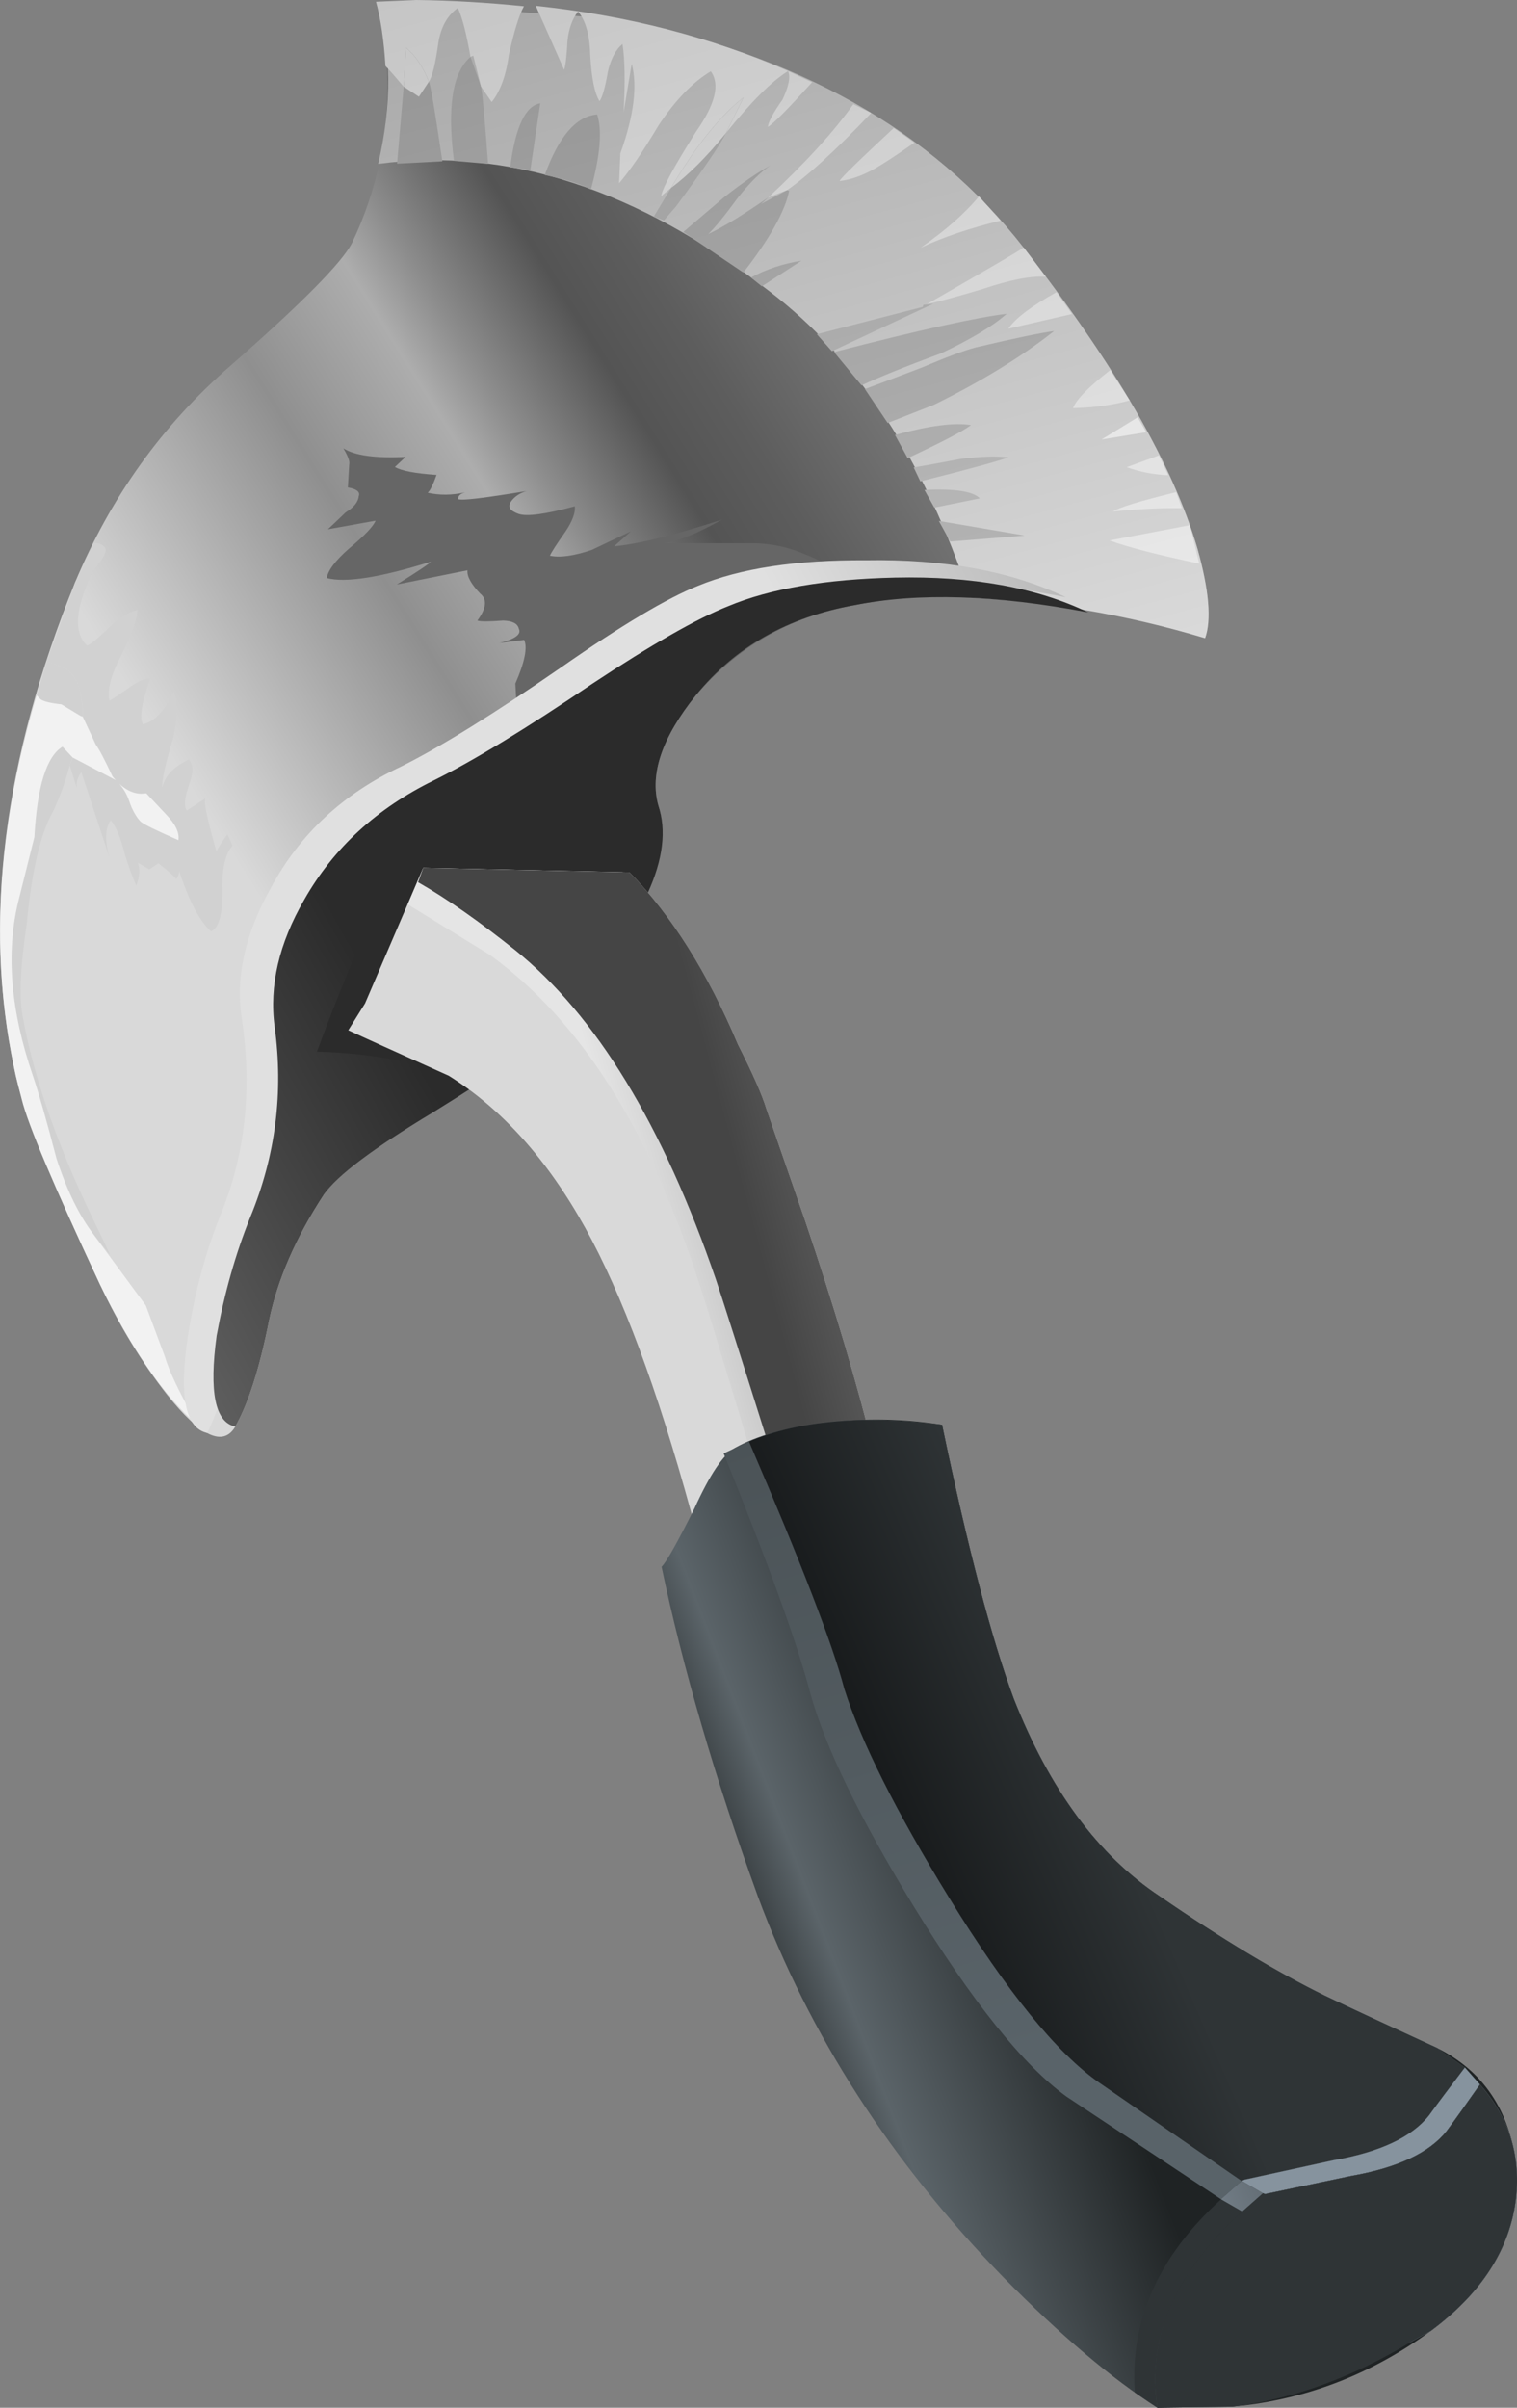<?xml version="1.0" encoding="UTF-8" standalone="no"?>
<!-- Created with Inkscape (http://www.inkscape.org/) -->
<svg xmlns:inkscape="http://www.inkscape.org/namespaces/inkscape" xmlns:rdf="http://www.w3.org/1999/02/22-rdf-syntax-ns#" xmlns="http://www.w3.org/2000/svg" xmlns:xlink="http://www.w3.org/1999/xlink" xmlns:ns1="http://sozi.baierouge.fr" xmlns:cc="http://creativecommons.org/ns#" xmlns:sodipodi="http://sodipodi.sourceforge.net/DTD/sodipodi-0.dtd" xmlns:dc="http://purl.org/dc/elements/1.1/" id="svg2" xml:space="preserve" viewBox="0 0 34.495 54.731" version="1.1" inkscape:version="0.91 r13725">
  <rect x="0" y="0" width="34.495" height="54.731" fill="#808080" stroke="none"/>
  <defs id="defs6">
    <linearGradient id="linearGradient24" y2="-9149.1" gradientUnits="userSpaceOnUse" x2="19502" gradientTransform="matrix(-.691 -.403 .424 -.679 17356 1680.4)" y1="-9149.1" x1="19475">
      <stop id="stop26" style="stop-color:#bdbdbd" offset="0"/>
      <stop id="stop28" style="stop-color:#999999" offset=".192"/>
      <stop id="stop32" style="stop-color:#747474" offset=".333"/>
      <stop id="stop34" style="stop-color:#5d5d5d" offset=".443"/>
      <stop id="stop36" style="stop-color:#545454" offset=".514"/>
      <stop id="stop38" style="stop-color:#8d8d8d" offset=".608"/>
      <stop id="stop40" style="stop-color:#adadad" offset=".655"/>
      <stop id="stop42" style="stop-color:#8f8f8f" offset=".769"/>
      <stop id="stop44" style="stop-color:#d9d9d9" offset="1"/>
    </linearGradient>
    <linearGradient id="linearGradient70" y2="3015.2" gradientUnits="userSpaceOnUse" x2="6157.5" gradientTransform="matrix(-.186 .778 -.772 -.21 3482.2 -4103.7)" y1="3015.2" x1="6123">
      <stop id="stop72" style="stop-color:#e5e5e5" offset="0"/>
      <stop id="stop74" style="stop-color:#adadad" offset=".612"/>
      <stop id="stop76" style="stop-color:#878787" offset="1"/>
    </linearGradient>
    <linearGradient id="linearGradient90" y2="3013.8" gradientUnits="userSpaceOnUse" x2="6151.5" gradientTransform="matrix(-.186 .778 -.772 -.21 3485.9 -4102.4)" y1="3013.8" x1="6126.7">
      <stop id="stop92" style="stop-color:#bababa" offset="0"/>
      <stop id="stop94" style="stop-color:#878787" offset="1"/>
    </linearGradient>
    <linearGradient id="linearGradient108" y2="3021.7" gradientUnits="userSpaceOnUse" x2="6155.4" gradientTransform="matrix(-.186 0.778 -.772 -.21 3484.3 -4104.8)" y1="3021.7" x1="6130.7">
      <stop id="stop110" style="stop-color:#bababa" offset="0"/>
      <stop id="stop112" style="stop-color:#878787" offset="1"/>
    </linearGradient>
    <linearGradient id="linearGradient126" y2="3018" gradientUnits="userSpaceOnUse" x2="6146" gradientTransform="matrix(-.186 .778 -.772 -.209 3485.7 -4099.6)" y1="3018" x1="6123.1">
      <stop id="stop128" style="stop-color:#bababa" offset="0"/>
      <stop id="stop130" style="stop-color:#878787" offset="1"/>
    </linearGradient>
    <linearGradient id="linearGradient144" y2="3012.8" gradientUnits="userSpaceOnUse" x2="6149.5" gradientTransform="matrix(-.186 .778 -.772 -.209 3483 -4100.5)" y1="3012.8" x1="6122">
      <stop id="stop146" style="stop-color:#bababa" offset="0"/>
      <stop id="stop148" style="stop-color:#878787" offset="1"/>
    </linearGradient>
    <linearGradient id="linearGradient162" y2="3012.2" gradientUnits="userSpaceOnUse" x2="6154.1" gradientTransform="matrix(-.186 .778 -.772 -.21 3483 -4102.3)" y1="3012.2" x1="6124.7">
      <stop id="stop164" style="stop-color:#bababa" offset="0"/>
      <stop id="stop166" style="stop-color:#878787" offset="1"/>
    </linearGradient>
    <linearGradient id="linearGradient180" y2="3012.7" gradientUnits="userSpaceOnUse" x2="6149.6" gradientTransform="matrix(-.186 .778 -.772 -.21 3483.6 -4102.8)" y1="3012.7" x1="6127.1">
      <stop id="stop182" style="stop-color:#bababa" offset="0"/>
      <stop id="stop184" style="stop-color:#878787" offset="1"/>
    </linearGradient>
    <linearGradient id="linearGradient198" y2="3024.6" gradientUnits="userSpaceOnUse" x2="6151.4" gradientTransform="matrix(-.186 .778 -.772 -.21 3488.5 -4101.2)" y1="3024.6" x1="6126.2">
      <stop id="stop200" style="stop-color:#bababa" offset="0"/>
      <stop id="stop202" style="stop-color:#878787" offset="1"/>
    </linearGradient>
    <linearGradient id="linearGradient216" y2="3015" gradientUnits="userSpaceOnUse" x2="6149.2" gradientTransform="matrix(-.186 .778 -.772 -.21 3481.9 -4103)" y1="3015" x1="6127.5">
      <stop id="stop218" style="stop-color:#bababa" offset="0"/>
      <stop id="stop220" style="stop-color:#878787" offset="1"/>
    </linearGradient>
    <linearGradient id="linearGradient234" y2="3014" gradientUnits="userSpaceOnUse" x2="6148.5" gradientTransform="matrix(-.186 .778 -.772 -.21 3489.1 -4101.6)" y1="3014" x1="6127.5">
      <stop id="stop236" style="stop-color:#bababa" offset="0"/>
      <stop id="stop238" style="stop-color:#878787" offset="1"/>
    </linearGradient>
    <linearGradient id="linearGradient252" y2="3014.5" gradientUnits="userSpaceOnUse" x2="6142.8" gradientTransform="matrix(-.186 .778 -.772 -.209 3485.4 -4099.5)" y1="3014.5" x1="6123.3">
      <stop id="stop254" style="stop-color:#bababa" offset="0"/>
      <stop id="stop256" style="stop-color:#878787" offset="1"/>
    </linearGradient>
    <linearGradient id="linearGradient270" y2="3019.5" gradientUnits="userSpaceOnUse" x2="6151.3" gradientTransform="matrix(-.186 .778 -.772 -.21 3481.1 -4103.3)" y1="3019.5" x1="6127.1">
      <stop id="stop272" style="stop-color:#bababa" offset="0"/>
      <stop id="stop274" style="stop-color:#878787" offset="1"/>
    </linearGradient>
    <linearGradient id="linearGradient288" y2="3020.7" gradientUnits="userSpaceOnUse" x2="6149.2" gradientTransform="matrix(-.186 .778 -.772 -.21 3486.8 -4100.7)" y1="3020.7" x1="6124.8">
      <stop id="stop290" style="stop-color:#bababa" offset="0"/>
      <stop id="stop292" style="stop-color:#878787" offset="1"/>
    </linearGradient>
    <linearGradient id="linearGradient306" y2="3016.4" gradientUnits="userSpaceOnUse" x2="6149.5" gradientTransform="matrix(-.186 .778 -.772 -.21 3484.2 -4101.8)" y1="3016.4" x1="6125.6">
      <stop id="stop308" style="stop-color:#bababa" offset="0"/>
      <stop id="stop310" style="stop-color:#878787" offset="1"/>
    </linearGradient>
    <linearGradient id="linearGradient324" y2="3013.6" gradientUnits="userSpaceOnUse" x2="6151.7" gradientTransform="matrix(-.186 .778 -.772 -.209 3486.1 -4100.1)" y1="3013.6" x1="6122.1">
      <stop id="stop326" style="stop-color:#bababa" offset="0"/>
      <stop id="stop328" style="stop-color:#878787" offset="1"/>
    </linearGradient>
    <linearGradient id="linearGradient342" y2="3009.1" gradientUnits="userSpaceOnUse" x2="6171.4" gradientTransform="matrix(-.186 .778 -.772 -.21 3483.5 -4101.6)" y1="3009.1" x1="6115">
      <stop id="stop344" style="stop-color:#ffffff" offset="0"/>
      <stop id="stop346" style="stop-color:#c6c6c6" offset=".49"/>
      <stop id="stop348" style="stop-color:#878787" offset="1"/>
    </linearGradient>
    <linearGradient id="linearGradient362" y2="3008.8" gradientUnits="userSpaceOnUse" x2="6177.2" gradientTransform="matrix(-.186 0.778 -.772 -.21 3483.8 -4102.1)" y1="3008.8" x1="6115.3">
      <stop id="stop364" style="stop-color:#ffffff" offset="0"/>
      <stop id="stop366" style="stop-color:#c6c6c6" offset=".49"/>
      <stop id="stop368" style="stop-color:#878787" offset="1"/>
    </linearGradient>
    <linearGradient id="linearGradient382" y2="3021.7" gradientUnits="userSpaceOnUse" x2="6173.7" gradientTransform="matrix(-.186 .778 -.772 -.21 3484.1 -4101.7)" y1="3021.7" x1="6115.5">
      <stop id="stop384" style="stop-color:#ffffff" offset="0"/>
      <stop id="stop386" style="stop-color:#c6c6c6" offset=".49"/>
      <stop id="stop388" style="stop-color:#878787" offset="1"/>
    </linearGradient>
    <linearGradient id="linearGradient402" y2="3013.7" gradientUnits="userSpaceOnUse" x2="6169.5" gradientTransform="matrix(-.186 .778 -.772 -.21 3486.1 -4102.1)" y1="3013.7" x1="6119.6">
      <stop id="stop404" style="stop-color:#ffffff" offset="0"/>
      <stop id="stop406" style="stop-color:#c6c6c6" offset=".49"/>
      <stop id="stop408" style="stop-color:#878787" offset="1"/>
    </linearGradient>
    <linearGradient id="linearGradient422" y2="3008.7" gradientUnits="userSpaceOnUse" x2="6174" gradientTransform="matrix(-.186 .778 -.772 -.21 3484.5 -4102.9)" y1="3008.7" x1="6117.7">
      <stop id="stop424" style="stop-color:#ffffff" offset="0"/>
      <stop id="stop426" style="stop-color:#c6c6c6" offset=".49"/>
      <stop id="stop428" style="stop-color:#878787" offset="1"/>
    </linearGradient>
    <linearGradient id="linearGradient442" y2="3008.8" gradientUnits="userSpaceOnUse" x2="6181.1" gradientTransform="matrix(-.186 0.778 -.772 -.21 3484.2 -4103)" y1="3008.8" x1="6116">
      <stop id="stop444" style="stop-color:#ffffff" offset="0"/>
      <stop id="stop446" style="stop-color:#c6c6c6" offset=".49"/>
      <stop id="stop448" style="stop-color:#878787" offset="1"/>
    </linearGradient>
    <linearGradient id="linearGradient462" y2="3009.1" gradientUnits="userSpaceOnUse" x2="6170.9" gradientTransform="matrix(-.186 .778 -.772 -.209 3484.3 -4100.9)" y1="3009.1" x1="6114.4">
      <stop id="stop464" style="stop-color:#ffffff" offset="0"/>
      <stop id="stop466" style="stop-color:#c6c6c6" offset=".49"/>
      <stop id="stop468" style="stop-color:#878787" offset="1"/>
    </linearGradient>
    <linearGradient id="linearGradient482" y2="3014.9" gradientUnits="userSpaceOnUse" x2="6172" gradientTransform="matrix(-.186 .778 -.772 -.21 3485 -4102.7)" y1="3014.9" x1="6119.3">
      <stop id="stop484" style="stop-color:#ffffff" offset="0"/>
      <stop id="stop486" style="stop-color:#c6c6c6" offset=".49"/>
      <stop id="stop488" style="stop-color:#878787" offset="1"/>
    </linearGradient>
    <linearGradient id="linearGradient502" y2="3010.7" gradientUnits="userSpaceOnUse" x2="6170" gradientTransform="matrix(-.186 .778 -.772 -.21 3485.4 -4101.9)" y1="3010.7" x1="6117.7">
      <stop id="stop504" style="stop-color:#ffffff" offset="0"/>
      <stop id="stop506" style="stop-color:#c6c6c6" offset=".49"/>
      <stop id="stop508" style="stop-color:#878787" offset="1"/>
    </linearGradient>
    <linearGradient id="linearGradient522" y2="3017.6" gradientUnits="userSpaceOnUse" x2="6174.4" gradientTransform="matrix(-.186 .778 -.772 -.21 3485.7 -4102.4)" y1="3017.6" x1="6117.7">
      <stop id="stop524" style="stop-color:#ffffff" offset="0"/>
      <stop id="stop526" style="stop-color:#c6c6c6" offset=".49"/>
      <stop id="stop528" style="stop-color:#878787" offset="1"/>
    </linearGradient>
    <linearGradient id="linearGradient542" y2="3014.9" gradientUnits="userSpaceOnUse" x2="6168.9" gradientTransform="matrix(-.186 .778 -.772 -.21 3486 -4101.7)" y1="3014.9" x1="6119.1">
      <stop id="stop544" style="stop-color:#ffffff" offset="0"/>
      <stop id="stop546" style="stop-color:#c6c6c6" offset=".49"/>
      <stop id="stop548" style="stop-color:#878787" offset="1"/>
    </linearGradient>
    <linearGradient id="linearGradient562" y2="3011.2" gradientUnits="userSpaceOnUse" x2="6166.3" gradientTransform="matrix(-.186 0.778 -.772 -.21 3483.8 -4101.6)" y1="3011.2" x1="6117.8">
      <stop id="stop564" style="stop-color:#ffffff" offset="0"/>
      <stop id="stop566" style="stop-color:#c6c6c6" offset=".49"/>
      <stop id="stop568" style="stop-color:#878787" offset="1"/>
    </linearGradient>
    <linearGradient id="linearGradient582" y2="3012" gradientUnits="userSpaceOnUse" x2="6168.4" gradientTransform="matrix(-.186 .778 -.772 -.21 3485.5 -4102.5)" y1="3012" x1="6120.3">
      <stop id="stop584" style="stop-color:#ffffff" offset="0"/>
      <stop id="stop586" style="stop-color:#c6c6c6" offset=".49"/>
      <stop id="stop588" style="stop-color:#878787" offset="1"/>
    </linearGradient>
    <linearGradient id="linearGradient602" y2="3016.6" gradientUnits="userSpaceOnUse" x2="6146" gradientTransform="matrix(-.186 0.778 -.772 -.209 3483.4 -4100.2)" y1="3016.6" x1="6123.3">
      <stop id="stop604" style="stop-color:#bababa" offset="0"/>
      <stop id="stop606" style="stop-color:#878787" offset="1"/>
    </linearGradient>
    <linearGradient id="linearGradient620" y2="3017.2" gradientUnits="userSpaceOnUse" x2="6168" gradientTransform="matrix(-.186 .778 -.772 -.21 3485.4 -4101)" y1="3017.2" x1="6117.6">
      <stop id="stop622" style="stop-color:#ffffff" offset="0"/>
      <stop id="stop624" style="stop-color:#c6c6c6" offset=".49"/>
      <stop id="stop626" style="stop-color:#878787" offset="1"/>
    </linearGradient>
    <linearGradient id="linearGradient640" y2="3017.8" gradientUnits="userSpaceOnUse" x2="6151.8" gradientTransform="matrix(-.186 .778 -.772 -.21 3482.9 -4103.3)" y1="3017.8" x1="6127.7">
      <stop id="stop642" style="stop-color:#bababa" offset="0"/>
      <stop id="stop644" style="stop-color:#878787" offset="1"/>
    </linearGradient>
    <linearGradient id="linearGradient658" y2="3017.9" gradientUnits="userSpaceOnUse" x2="6171.8" gradientTransform="matrix(-.186 .778 -.772 -.21 3483.2 -4102.5)" y1="3017.9" x1="6118">
      <stop id="stop660" style="stop-color:#ffffff" offset="0"/>
      <stop id="stop662" style="stop-color:#c6c6c6" offset=".49"/>
      <stop id="stop664" style="stop-color:#878787" offset="1"/>
    </linearGradient>
    <linearGradient id="linearGradient678" y2="3024" gradientUnits="userSpaceOnUse" x2="6149.5" gradientTransform="matrix(-.186 .778 -.772 -.21 3487.4 -4100.4)" y1="3024" x1="6124.6">
      <stop id="stop680" style="stop-color:#bababa" offset="0"/>
      <stop id="stop682" style="stop-color:#878787" offset="1"/>
    </linearGradient>
    <linearGradient id="linearGradient696" y2="3022.3" gradientUnits="userSpaceOnUse" x2="6172.7" gradientTransform="matrix(-.186 .778 -.772 -.21 3482.8 -4102.4)" y1="3022.3" x1="6117.4">
      <stop id="stop698" style="stop-color:#ffffff" offset="0"/>
      <stop id="stop700" style="stop-color:#c6c6c6" offset=".49"/>
      <stop id="stop702" style="stop-color:#878787" offset="1"/>
    </linearGradient>
    <linearGradient id="linearGradient716" y2="-9161.4" gradientUnits="userSpaceOnUse" x2="19541" gradientTransform="matrix(-.69 -.404 .39 -.699 17069 1525.8)" y1="-9161.4" x1="19530">
      <stop id="stop718" style="stop-color:#999999" offset="0"/>
      <stop id="stop720" style="stop-color:#d1d1d1" offset="0.8"/>
      <stop id="stop722" style="stop-color:#e0e0e0" offset="1"/>
    </linearGradient>
    <linearGradient id="linearGradient736" y2="-9151.3" gradientUnits="userSpaceOnUse" x2="19537" gradientTransform="matrix(-.691 -.404 .392 -.697 17089 1531.4)" y1="-9151.3" x1="19526">
      <stop id="stop738" style="stop-color:#2b2b2b" offset="0"/>
      <stop id="stop740" style="stop-color:#636363" offset=".792"/>
      <stop id="stop742" style="stop-color:#737373" offset="1"/>
    </linearGradient>
    <linearGradient id="linearGradient756" y2="-8741.9" gradientUnits="userSpaceOnUse" x2="19551" gradientTransform="matrix(-.705 -.379 .379 -.705 17095 1267.3)" y1="-8741.9" x1="19547">
      <stop id="stop758" style="stop-color:#2b2b2b" offset="0"/>
      <stop id="stop760" style="stop-color:#383838" offset="1"/>
    </linearGradient>
    <linearGradient id="linearGradient774" y2="-9020" gradientUnits="userSpaceOnUse" x2="19533" gradientTransform="matrix(-.695 -.396 .396 -.695 17160 1491.6)" y1="-9020" x1="19528">
      <stop id="stop776" style="stop-color:#454545" offset="0"/>
      <stop id="stop778" style="stop-color:#7e7e7e" offset=".404"/>
      <stop id="stop780" style="stop-color:#d9d9d9" offset="1"/>
    </linearGradient>
    <linearGradient id="linearGradient794" y2="-10199" gradientUnits="userSpaceOnUse" x2="-3104.7" gradientTransform="matrix(.772 .208 -.208 .772 290.99 8544.9)" y1="-10199" x1="-3110.8">
      <stop id="stop796" style="stop-color:#e5e5e5" offset="0"/>
      <stop id="stop798" style="stop-color:#adadad" offset=".612"/>
      <stop id="stop800" style="stop-color:#878787" offset="1"/>
    </linearGradient>
    <linearGradient id="linearGradient814" y2="-10222" gradientUnits="userSpaceOnUse" x2="-3100.6" gradientTransform="matrix(.773 .207 -.207 .773 300.15 8560.7)" y1="-10222" x1="-3106.1">
      <stop id="stop816" style="stop-color:#454545" offset="0"/>
      <stop id="stop818" style="stop-color:#7d7d7d" offset=".859"/>
      <stop id="stop820" style="stop-color:#878787" offset="1"/>
    </linearGradient>
    <linearGradient id="linearGradient834" y2="-9056.9" gradientUnits="userSpaceOnUse" x2="-3258.2" gradientTransform="matrix(.747 .286 -.286 .747 -137.26 7706.7)" y1="-9056.9" x1="-3265">
      <stop id="stop836" style="stop-color:#2f3436" offset="0"/>
      <stop id="stop838" style="stop-color:#5b6469" offset=".247"/>
      <stop id="stop840" style="stop-color:#1f2324" offset="1"/>
    </linearGradient>
    <linearGradient id="linearGradient854" y2="-19444" gradientUnits="userSpaceOnUse" x2="9948.5" gradientTransform="matrix(.225 -.768 .768 .225 12704 12019)" y1="-19444" x1="9926.5">
      <stop id="stop856" style="stop-color:#454c4f" offset="0"/>
      <stop id="stop858" style="stop-color:#596369" offset="1"/>
    </linearGradient>
    <linearGradient id="linearGradient872" y2="-19441" gradientUnits="userSpaceOnUse" x2="9946.4" gradientTransform="matrix(.225 -.768 .768 .225 12703 12020)" y1="-19441" x1="9924.3">
      <stop id="stop874" style="stop-color:#454c4f" offset="0"/>
      <stop id="stop876" style="stop-color:#596369" offset="1"/>
    </linearGradient>
    <linearGradient id="linearGradient890" y2="-7753.9" gradientUnits="userSpaceOnUse" x2="19557" gradientTransform="matrix(-.734 -.318 .318 -.734 16838 533.27)" y1="-7753.9" x1="19551">
      <stop id="stop892" style="stop-color:#2f3436" offset="0"/>
      <stop id="stop894" style="stop-color:#111314" offset="1"/>
    </linearGradient>
    <linearGradient id="linearGradient908" y2="-7721.9" gradientUnits="userSpaceOnUse" x2="19556" gradientTransform="matrix(-.735 -.317 .317 -.735 16832 518.01)" y1="-7721.9" x1="19551">
      <stop id="stop910" style="stop-color:#2f3436" offset="0"/>
      <stop id="stop912" style="stop-color:#86939e" offset="1"/>
    </linearGradient>
    <linearGradient id="linearGradient926" y2="-19441" gradientUnits="userSpaceOnUse" x2="9944" gradientTransform="matrix(.225 -.767 .767 .225 12701 12021)" y1="-19441" x1="9922.9">
      <stop id="stop928" style="stop-color:#454c4f" offset="0"/>
      <stop id="stop930" style="stop-color:#596369" offset="1"/>
    </linearGradient>
    <linearGradient id="linearGradient944" y2="-7748.5" gradientUnits="userSpaceOnUse" x2="19558" gradientTransform="matrix(-0.734 -.318 .318 -0.734 16840 536.61)" y1="-7748.5" x1="19551">
      <stop id="stop946" style="stop-color:#2f3436" offset="0"/>
      <stop id="stop948" style="stop-color:#86939e" offset="1"/>
    </linearGradient>
    <linearGradient id="linearGradient962" y2="-19438" gradientUnits="userSpaceOnUse" x2="9944.5" gradientTransform="matrix(.225 -.767 .767 .225 12702 12020)" y1="-19438" x1="9910.5">
      <stop id="stop964" style="stop-color:#454c4f" offset="0"/>
      <stop id="stop966" style="stop-color:#596369" offset="1"/>
    </linearGradient>
    <linearGradient id="linearGradient980" y2="-7758.8" gradientUnits="userSpaceOnUse" x2="19555" gradientTransform="matrix(-.734 -.319 .319 -.734 16843 544.43)" y1="-7758.8" x1="19551">
      <stop id="stop982" style="stop-color:#2f3436" offset="0"/>
      <stop id="stop984" style="stop-color:#111314" offset="1"/>
    </linearGradient>
    <linearGradient id="linearGradient998" y2="-7738.4" gradientUnits="userSpaceOnUse" x2="19556" gradientTransform="matrix(-.734 -.317 .317 -.734 16837 529.02)" y1="-7738.4" x1="19552">
      <stop id="stop1000" style="stop-color:#2f3436" offset="0"/>
      <stop id="stop1002" style="stop-color:#86939e" offset="1"/>
    </linearGradient>
    <linearGradient id="linearGradient1016" y2="-7738.1" gradientUnits="userSpaceOnUse" x2="19557" gradientTransform="matrix(-.734 -.318 .318 -.734 16837 530.64)" y1="-7738.1" x1="19552">
      <stop id="stop1018" style="stop-color:#2f3436" offset="0"/>
      <stop id="stop1020" style="stop-color:#86939e" offset="1"/>
    </linearGradient>
    <linearGradient id="linearGradient1034" y2="-19439" gradientUnits="userSpaceOnUse" x2="9948.9" gradientTransform="matrix(.225 -.768 .768 .225 12704 12019)" y1="-19439" x1="9930.3">
      <stop id="stop1036" style="stop-color:#454c4f" offset="0"/>
      <stop id="stop1038" style="stop-color:#596369" offset="1"/>
    </linearGradient>
    <linearGradient id="linearGradient1052" y2="-7763" gradientUnits="userSpaceOnUse" x2="19557" gradientTransform="matrix(-.733 -.319 .319 -.733 16845 549.24)" y1="-7763" x1="19553">
      <stop id="stop1054" style="stop-color:#2f3436" offset="0"/>
      <stop id="stop1056" style="stop-color:#86939e" offset="1"/>
    </linearGradient>
    <linearGradient id="linearGradient1070" y2="-19437" gradientUnits="userSpaceOnUse" x2="9945.4" gradientTransform="matrix(.225 -.768 .768 .225 12703 12020)" y1="-19437" x1="9924.8">
      <stop id="stop1072" style="stop-color:#454c4f" offset="0"/>
      <stop id="stop1074" style="stop-color:#596369" offset="1"/>
    </linearGradient>
    <linearGradient id="linearGradient1088" y2="-7733.5" gradientUnits="userSpaceOnUse" x2="19554" gradientTransform="matrix(-.734 -.317 .317 -.734 16835 527.07)" y1="-7733.5" x1="19550">
      <stop id="stop1090" style="stop-color:#2f3436" offset="0"/>
      <stop id="stop1092" style="stop-color:#111314" offset="1"/>
    </linearGradient>
    <linearGradient id="linearGradient1106" y2="-7734" gradientUnits="userSpaceOnUse" x2="19556" gradientTransform="matrix(-.734 -.317 .317 -.734 16835 527.45)" y1="-7734" x1="19551">
      <stop id="stop1108" style="stop-color:#2f3436" offset="0"/>
      <stop id="stop1110" style="stop-color:#86939e" offset="1"/>
    </linearGradient>
    <linearGradient id="linearGradient1124" y2="-8935.5" gradientUnits="userSpaceOnUse" x2="19536" gradientTransform="matrix(-.697 -.393 .393 -.697 17146 1445.8)" y1="-8935.5" x1="19530">
      <stop id="stop1126" style="stop-color:#2f3436" offset="0"/>
      <stop id="stop1128" style="stop-color:#4a5257" offset="1"/>
    </linearGradient>
  </defs>
  <g id="g10" transform="matrix(1.25 0 0 -1.25 0 54.731)">
    <g id="g12">
      <g id="g14">
        <g id="g16">
          <g id="g22">
            <path id="path46" style="fill-rule:evenodd;fill:url(#linearGradient24)" d="m6.402 39.363c0.461 0.965 0.676 1.992 0.645 3.082-0.012 0.515-0.082 0.949-0.207 1.308l4.394-0.312c3.258-0.641 5.719-2.023 7.387-4.16 1.668-2.133 2.723-3.961 3.164-5.481 0.211-0.754 0.254-1.297 0.137-1.621-2.477 0.754-4.602 0.953-6.375 0.602-1.211-0.215-2.172-0.758-2.887-1.637-0.617-0.769-0.844-1.437-0.683-2.008 0.132-0.414 0.058-0.855-0.223-1.32-0.02-0.051-0.262-0.375-0.734-0.969-0.711-0.566-1.34-1.16-1.879-1.789-0.188-0.215-0.75-0.707-1.68-1.476-0.801-0.645-1.324-1.153-1.566-1.516-0.512-0.781-0.84-1.539-0.997-2.277-0.171-0.875-0.378-1.524-0.617-1.946-0.219-0.375-0.633-0.183-1.238 0.575-0.465 0.593-0.875 1.265-1.227 2.015-0.914 1.945-1.433 3.254-1.558 3.922-0.567 2.672-0.199 5.617 1.105 8.832 0.645 1.551 1.59 2.871 2.832 3.949 1.285 1.125 2.02 1.867 2.207 2.227z" inkscape:connector-curvature="0"/>
          </g>
        </g>
      </g>
      <path id="path48" style="fill-rule:evenodd;fill:#d1d1d1" d="m2.352 29.214c0.054-0.16 0.125-0.285 0.207-0.371 0.062-0.054 0.293-0.164 0.683-0.336 0.024 0.137-0.051 0.289-0.215 0.461l-0.371 0.391c-0.16-0.027-0.32 0.019-0.476 0.148 0.074-0.078 0.132-0.175 0.172-0.293zm-1.204 2.434-0.3 0.109 0.515 1.43 0.348 0.723c0.082 0 0.144-0.024 0.187-0.067 0.067-0.054 0-0.199-0.203-0.437-0.328-0.676-0.363-1.129-0.109-1.363 0.07 0.031 0.211 0.148 0.426 0.355 0.176 0.164 0.336 0.262 0.488 0.293-0.004-0.172-0.102-0.445-0.297-0.828-0.187-0.36-0.258-0.633-0.211-0.82 0.035 0.015 0.145 0.089 0.336 0.222 0.152 0.113 0.289 0.176 0.41 0.192-0.164-0.454-0.207-0.735-0.136-0.844 0.222 0.058 0.41 0.262 0.558 0.605 0.082-0.172 0.078-0.453-0.008-0.847-0.144-0.485-0.214-0.789-0.199-0.907 0.047 0.211 0.207 0.379 0.481 0.508 0.082-0.086 0.089-0.23 0.015-0.429-0.09-0.254-0.109-0.418-0.051-0.497l0.336 0.219c-0.027-0.074 0.039-0.394 0.204-0.965 0.019 0.051 0.085 0.153 0.199 0.313l0.093-0.207c-0.136-0.149-0.199-0.438-0.183-0.867-0.004-0.399-0.07-0.629-0.207-0.692-0.211 0.188-0.402 0.555-0.582 1.102 0.004-0.047-0.012-0.098-0.055-0.149-0.015 0.035-0.121 0.129-0.32 0.285l-0.168-0.109-0.211 0.121c0.047-0.105 0.039-0.242-0.024-0.418-0.062 0.137-0.136 0.332-0.214 0.586-0.067 0.281-0.153 0.481-0.25 0.602-0.102-0.133-0.114-0.356-0.028-0.668l-0.508 1.543c-0.07-0.09-0.097-0.188-0.082-0.289l-0.128 0.41 0.054 0.148c0.164-0.086 0.422-0.222 0.766-0.406-0.012 0.02-0.024 0.039-0.043 0.059-0.141 0.308-0.242 0.5-0.301 0.578l-0.238 0.511c0 0.481-0.121 0.778-0.36 0.895z" inkscape:connector-curvature="0"/>
      <path id="path50" style="fill-rule:evenodd;fill:#d1d1d1" d="m1.027 22.718c-0.179 0.688-0.32 1.196-0.433 1.516-0.399 1.164-0.489 2.219-0.262 3.156l0.293 1.172c0.051 0.918 0.219 1.465 0.512 1.645l0.183-0.196-0.054-0.152c-0.067-0.258-0.164-0.535-0.297-0.824-0.231-0.403-0.391-1.082-0.481-2.039-0.121-0.809-0.144-1.379-0.07-1.719 0.207-1.152 0.68-2.473 1.418-3.957l0.168-0.36-0.293 0.364c-0.27 0.351-0.496 0.816-0.684 1.394z" inkscape:connector-curvature="0"/>
      <path id="path52" style="fill-rule:evenodd;fill:#d1d1d1" d="m1.117 30.976c-0.219 0.024-0.347 0.059-0.39 0.102l-0.059 0.062 0.18 0.617 0.3-0.109c0.239-0.117 0.36-0.414 0.356-0.895l-0.039 0.016-0.348 0.207z" inkscape:connector-curvature="0"/>
      <path id="path54" style="fill-rule:evenodd;fill:#666666" d="m6.328 34.921c0.012 0.196 0.02 0.332 0.024 0.418 0.015 0.051-0.02 0.149-0.106 0.293 0.207-0.132 0.586-0.183 1.133-0.156l-0.195-0.183c0.117-0.071 0.371-0.118 0.757-0.145-0.062-0.176-0.117-0.285-0.16-0.324 0.211-0.047 0.438-0.047 0.684 0.008-0.094-0.024-0.137-0.067-0.129-0.125 0.074-0.028 0.488 0.023 1.242 0.148-0.129-0.039-0.223-0.105-0.285-0.195-0.059-0.094-0.016-0.164 0.137-0.219 0.148-0.055 0.492-0.008 1.027 0.137 0.012-0.118-0.043-0.266-0.164-0.45-0.176-0.25-0.27-0.398-0.289-0.449 0.184-0.039 0.437-0.004 0.762 0.106 0.172 0.082 0.41 0.195 0.714 0.34l-0.308-0.274c0.441 0.039 1.094 0.203 1.961 0.484-0.43-0.242-0.778-0.386-1.051-0.429h1.531c0.371 0.008 0.715-0.063 1.035-0.203 0.2-0.075 0.485-0.219 0.86-0.442l0.496-0.39-0.457-0.09c-1.211-0.215-2.199-0.793-2.965-1.735l-3.551-0.293c0.223 0.063 0.344 0.161 0.364 0.297-0.008 0.059-0.012 0.16-0.02 0.305 0.172 0.391 0.223 0.656 0.16 0.793l-0.445-0.055c0.281 0.071 0.398 0.157 0.348 0.258-0.02 0.094-0.118 0.145-0.286 0.149-0.261-0.02-0.418-0.02-0.468 0 0.164 0.222 0.183 0.386 0.05 0.492-0.164 0.172-0.242 0.312-0.23 0.422l-1.285-0.258c0.402 0.25 0.609 0.39 0.617 0.414-0.926-0.289-1.555-0.387-1.891-0.297 0.02 0.137 0.153 0.316 0.403 0.535 0.285 0.238 0.445 0.406 0.484 0.508l-0.867-0.156c0.043 0.039 0.152 0.144 0.324 0.308 0.149 0.09 0.227 0.188 0.238 0.297 0.028 0.074-0.039 0.129-0.199 0.156z" inkscape:connector-curvature="0"/>
      <path id="path56" style="fill-rule:evenodd;fill:#f2f2f2" d="m2.559 28.843c-0.082 0.086-0.153 0.211-0.207 0.371-0.043 0.125-0.102 0.231-0.184 0.321 0.16-0.149 0.324-0.207 0.492-0.176l0.367-0.391c0.164-0.172 0.239-0.324 0.219-0.461-0.394 0.172-0.621 0.282-0.687 0.336zm-1.965-4.609c0.109-0.324 0.254-0.828 0.433-1.516 0.188-0.578 0.414-1.043 0.684-1.394l0.941-1.278 0.348-0.933c0.074-0.254 0.246-0.613 0.504-1.074l0.07-0.153c-0.601 0.528-1.187 1.379-1.758 2.547-0.832 1.777-1.308 2.899-1.421 3.363-0.602 2.258-0.512 4.707 0.273 7.344l0.059-0.062c0.043-0.043 0.171-0.078 0.39-0.102l0.348-0.211 0.039-0.012 0.238-0.511c0.059-0.078 0.16-0.27 0.305-0.578 0.019-0.024 0.039-0.047 0.062-0.067-0.359 0.188-0.621 0.324-0.789 0.414l-0.183 0.196c-0.293-0.18-0.461-0.727-0.512-1.645l-0.293-1.172c-0.227-0.937-0.137-1.988 0.262-3.156z" inkscape:connector-curvature="0"/>
      <path id="path58" style="fill-rule:evenodd;fill:#f2f2f2" d="m5.668 27.207 0.105-0.293-0.128-1.059c-0.106-0.219-0.418-0.332-0.93-0.344-0.203 0.383-0.254 0.758-0.153 1.117 0.141 0.461 0.508 0.653 1.106 0.579z" inkscape:connector-curvature="0"/>
      <g id="g60">
        <g id="g62">
          <g id="g68">
            <path id="path78" style="fill-rule:evenodd;fill:url(#linearGradient70)" d="m6.879 40.804c0.258 1.098 0.242 2.082-0.039 2.949l4.394-0.312c3.258-0.641 5.719-2.023 7.387-4.16 1.668-2.133 2.723-3.961 3.164-5.481 0.211-0.754 0.254-1.297 0.137-1.621-1.406 0.422-2.836 0.668-4.281 0.739-0.809 2.476-2.024 4.332-3.645 5.57-2.391 1.855-4.766 2.629-7.117 2.316z" inkscape:connector-curvature="0"/>
          </g>
        </g>
      </g>
      <g id="g80">
        <g id="g82">
          <g id="g88">
            <path id="path96" style="fill-rule:evenodd;fill:url(#linearGradient90)" d="m16.512 35.453-0.231 0.422c0.629 0.171 1.09 0.23 1.383 0.179-0.152-0.113-0.535-0.312-1.152-0.601z" inkscape:connector-curvature="0"/>
          </g>
        </g>
      </g>
      <g id="g98">
        <g id="g100">
          <g id="g106">
            <path id="path114" style="fill-rule:evenodd;fill:url(#linearGradient108)" d="m8.559 42.75 0.191-0.536c0.023-0.093 0.066-0.562 0.129-1.41l-0.621 0.055c-0.125 0.98-0.028 1.609 0.301 1.891z" inkscape:connector-curvature="0"/>
          </g>
        </g>
      </g>
      <g id="g116">
        <g id="g118">
          <g id="g124">
            <path id="path132" style="fill-rule:evenodd;fill:url(#linearGradient126)" d="m12.207 40.367c0.309 0.23 0.645 0.562 1 1-0.105-0.215-0.41-0.66-0.906-1.332l-0.223-0.258-0.187 0.066 0.316 0.524z" inkscape:connector-curvature="0"/>
          </g>
        </g>
      </g>
      <g id="g134">
        <g id="g136">
          <g id="g142">
            <path id="path150" style="fill-rule:evenodd;fill:url(#linearGradient144)" d="m16.816 34.875c0.547 0.027 0.883-0.024 1.008-0.153l-0.828-0.168-0.18 0.321z" inkscape:connector-curvature="0"/>
          </g>
        </g>
      </g>
      <g id="g152">
        <g id="g154">
          <g id="g160">
            <path id="path168" style="fill-rule:evenodd;fill:url(#linearGradient162)" d="m18.641 34.046-1.356-0.109-0.207 0.375 1.563-0.266z" inkscape:connector-curvature="0"/>
          </g>
        </g>
      </g>
      <g id="g170">
        <g id="g172">
          <g id="g178">
            <path id="path186" style="fill-rule:evenodd;fill:url(#linearGradient180)" d="m18.312 38.078c-0.25-0.223-0.648-0.461-1.195-0.719-0.656-0.242-1.137-0.438-1.445-0.582l-0.5 0.605c1.558 0.403 2.605 0.633 3.14 0.696z" inkscape:connector-curvature="0"/>
          </g>
        </g>
      </g>
      <g id="g188">
        <g id="g190">
          <g id="g196">
            <path id="path204" style="fill-rule:evenodd;fill:url(#linearGradient198)" d="m7.344 42.21 0.273-0.183 0.184 0.273c0.035-0.07 0.113-0.55 0.246-1.449l-0.824-0.043 0.121 1.402z" inkscape:connector-curvature="0"/>
          </g>
        </g>
      </g>
      <g id="g206">
        <g id="g208">
          <g id="g214">
            <path id="path222" style="fill-rule:evenodd;fill:url(#linearGradient216)" d="m14.578 39.043-0.719-0.465-0.199 0.16c0.281 0.152 0.59 0.254 0.918 0.305z" inkscape:connector-curvature="0"/>
          </g>
        </g>
      </g>
      <g id="g224">
        <g id="g226">
          <g id="g232">
            <path id="path240" style="fill-rule:evenodd;fill:url(#linearGradient234)" d="m17.754 37.468c0.711 0.168 1.187 0.266 1.422 0.297-0.594-0.469-1.321-0.914-2.184-1.34l-0.844-0.332-0.414 0.617c0.196 0.071 0.543 0.204 1.036 0.391 0.433 0.184 0.761 0.309 0.984 0.367z" inkscape:connector-curvature="0"/>
          </g>
        </g>
      </g>
      <g id="g242">
        <g id="g244">
          <g id="g250">
            <path id="path258" style="fill-rule:evenodd;fill:url(#linearGradient252)" d="m15.133 37.398-0.274 0.309 1.926 0.496 0.012 0.039 0.18 0.019-1.844-0.863z" inkscape:connector-curvature="0"/>
          </g>
        </g>
      </g>
      <g id="g260">
        <g id="g262">
          <g id="g268">
            <path id="path276" style="fill-rule:evenodd;fill:url(#linearGradient270)" d="m9.281 40.742c0.094 0.734 0.278 1.121 0.547 1.164l-0.18-1.211-0.367 0.047z" inkscape:connector-curvature="0"/>
          </g>
        </g>
      </g>
      <g id="g278">
        <g id="g280">
          <g id="g286">
            <path id="path294" style="fill-rule:evenodd;fill:url(#linearGradient288)" d="m9.91 40.601c0.254 0.703 0.57 1.07 0.953 1.102 0.094-0.289 0.055-0.743-0.113-1.364-0.191 0.098-0.469 0.188-0.84 0.262z" inkscape:connector-curvature="0"/>
          </g>
        </g>
      </g>
      <g id="g296">
        <g id="g298">
          <g id="g304">
            <path id="path312" style="fill-rule:evenodd;fill:url(#linearGradient306)" d="m13.523 38.828-1.093 0.738 0.734 0.625c0.32 0.254 0.602 0.449 0.852 0.586-0.192-0.129-0.387-0.328-0.598-0.594-0.227-0.312-0.406-0.531-0.535-0.656 0.273 0.129 0.637 0.351 1.094 0.668l-0.133-0.121 0.476 0.254 0.035-0.016c-0.074-0.367-0.351-0.863-0.832-1.484z" inkscape:connector-curvature="0"/>
          </g>
        </g>
      </g>
      <g id="g314">
        <g id="g316">
          <g id="g322">
            <path id="path330" style="fill-rule:evenodd;fill:url(#linearGradient324)" d="m16.742 35.031-0.121 0.254c0.059 0.008 0.348 0.058 0.863 0.156 0.36 0.043 0.645 0.051 0.864 0.027-0.196-0.07-0.731-0.218-1.606-0.437z" inkscape:connector-curvature="0"/>
          </g>
        </g>
      </g>
      <g id="g332">
        <g id="g334">
          <g id="g340">
            <path id="path350" style="fill-rule:evenodd;fill:url(#linearGradient342)" d="m19.52 36.363c0.054 0.152 0.281 0.383 0.675 0.691l0.356-0.551c-0.317-0.085-0.656-0.132-1.031-0.14z" inkscape:connector-curvature="0"/>
          </g>
        </g>
      </g>
      <g id="g352">
        <g id="g354">
          <g id="g360">
            <path id="path370" style="fill-rule:evenodd;fill:url(#linearGradient362)" d="m21.816 33.535c-0.738 0.156-1.281 0.293-1.632 0.422l1.461 0.277 0.171-0.699z" inkscape:connector-curvature="0"/>
          </g>
        </g>
      </g>
      <g id="g372">
        <g id="g374">
          <g id="g380">
            <path id="path390" style="fill-rule:evenodd;fill:url(#linearGradient382)" d="m7.012 42.585c-0.028 0.465-0.086 0.852-0.172 1.168l0.734 0.032c0.649-0.008 1.301-0.047 1.957-0.114-0.09-0.164-0.179-0.457-0.273-0.878-0.051-0.379-0.156-0.665-0.313-0.864l-0.195 0.281-0.141 0.563-0.05-0.023c-0.075 0.421-0.149 0.718-0.231 0.89-0.187-0.133-0.308-0.344-0.355-0.637-0.051-0.378-0.11-0.613-0.172-0.707-0.102 0.266-0.239 0.473-0.414 0.618l-0.043-0.707c-0.141 0.168-0.25 0.293-0.332 0.378z" inkscape:connector-curvature="0"/>
          </g>
        </g>
      </g>
      <g id="g392">
        <g id="g394">
          <g id="g400">
            <path id="path410" style="fill-rule:evenodd;fill:url(#linearGradient402)" d="m15.273 40.492c0.016 0.051 0.348 0.371 0.985 0.965l0.375-0.266c-0.266-0.188-0.473-0.324-0.621-0.414-0.254-0.16-0.504-0.258-0.739-0.285z" inkscape:connector-curvature="0"/>
          </g>
        </g>
      </g>
      <g id="g412">
        <g id="g414">
          <g id="g420">
            <path id="path430" style="fill-rule:evenodd;fill:url(#linearGradient422)" d="m21.082 35.503 0.168-0.359c-0.254 0.008-0.504 0.055-0.754 0.145l0.586 0.214z" inkscape:connector-curvature="0"/>
          </g>
        </g>
      </g>
      <g id="g432">
        <g id="g434">
          <g id="g440">
            <path id="path450" style="fill-rule:evenodd;fill:url(#linearGradient442)" d="m21.395 34.835 0.105-0.292c-0.336 0.007-0.754-0.012-1.254-0.059 0.113 0.074 0.496 0.191 1.149 0.351z" inkscape:connector-curvature="0"/>
          </g>
        </g>
      </g>
      <g id="g452">
        <g id="g454">
          <g id="g460">
            <path id="path470" style="fill-rule:evenodd;fill:url(#linearGradient462)" d="m20.695 36.195 0.157-0.27-0.813-0.132 0.656 0.402z" inkscape:connector-curvature="0"/>
          </g>
        </g>
      </g>
      <g id="g472">
        <g id="g474">
          <g id="g480">
            <path id="path490" style="fill-rule:evenodd;fill:url(#linearGradient482)" d="m14.773 42.289c-0.425-0.469-0.691-0.743-0.804-0.813 0.004 0.082 0.09 0.25 0.265 0.496 0.114 0.242 0.149 0.414 0.102 0.52l0.437-0.203z" inkscape:connector-curvature="0"/>
          </g>
        </g>
      </g>
      <g id="g492">
        <g id="g494">
          <g id="g500">
            <path id="path510" style="fill-rule:evenodd;fill:url(#linearGradient502)" d="m18.344 37.808c0.121 0.184 0.414 0.406 0.875 0.664l0.281-0.398-1.156-0.266z" inkscape:connector-curvature="0"/>
          </g>
        </g>
      </g>
      <g id="g512">
        <g id="g514">
          <g id="g520">
            <path id="path530" style="fill-rule:evenodd;fill:url(#linearGradient522)" d="m10.516 43.574c-0.106-0.133-0.168-0.309-0.192-0.528-0.015-0.277-0.035-0.457-0.062-0.531l-0.516 1.164c1.668-0.176 3.195-0.57 4.59-1.187-0.293-0.18-0.668-0.555-1.129-1.125l0.32 0.648c-0.441-0.351-0.879-0.898-1.32-1.648l-0.18-0.149c0.028 0.16 0.243 0.551 0.637 1.176 0.348 0.496 0.438 0.859 0.266 1.094-0.325-0.195-0.641-0.52-0.946-0.977-0.293-0.492-0.535-0.843-0.722-1.058l0.023 0.543c0.246 0.679 0.313 1.222 0.207 1.629l-0.148-0.883c0.031 0.558 0.023 0.968-0.02 1.242-0.121-0.098-0.211-0.266-0.265-0.5-0.051-0.293-0.102-0.473-0.153-0.539-0.09 0.144-0.144 0.418-0.168 0.824-0.008 0.371-0.082 0.641-0.222 0.805z" inkscape:connector-curvature="0"/>
          </g>
        </g>
      </g>
      <g id="g532">
        <g id="g534">
          <g id="g540">
            <path id="path550" style="fill-rule:evenodd;fill:url(#linearGradient542)" d="m13.977 40.195c0.679 0.633 1.195 1.199 1.546 1.695l0.325-0.16c-0.641-0.676-1.153-1.141-1.528-1.402l-0.343-0.133z" inkscape:connector-curvature="0"/>
          </g>
        </g>
      </g>
      <g id="g552">
        <g id="g554">
          <g id="g560">
            <path id="path570" style="fill-rule:evenodd;fill:url(#linearGradient562)" d="m19.023 38.753c-0.277 0.016-0.656-0.058-1.14-0.222-0.512-0.153-0.848-0.242-1.016-0.274 1.094 0.629 1.68 0.969 1.754 1.028l0.402-0.532z" inkscape:connector-curvature="0"/>
          </g>
        </g>
      </g>
      <g id="g572">
        <g id="g574">
          <g id="g580">
            <path id="path590" style="fill-rule:evenodd;fill:url(#linearGradient582)" d="m16.75 39.281c0.453 0.316 0.809 0.629 1.059 0.933l0.394-0.441c-0.558-0.137-1.047-0.301-1.453-0.492z" inkscape:connector-curvature="0"/>
          </g>
        </g>
      </g>
      <g id="g592">
        <g id="g594">
          <g id="g600">
            <path id="path608" style="fill-rule:evenodd;fill:url(#linearGradient602)" d="m12.207 40.367c0.441 0.746 0.879 1.297 1.32 1.648l-0.32-0.648c-0.355-0.438-0.691-0.77-1-1z" inkscape:connector-curvature="0"/>
          </g>
        </g>
      </g>
      <g id="g610">
        <g id="g612">
          <g id="g618">
            <path id="path628" style="fill-rule:evenodd;fill:url(#linearGradient620)" d="m12.207 40.367c0.441 0.746 0.879 1.297 1.32 1.648l-0.32-0.648c-0.355-0.438-0.691-0.77-1-1z" inkscape:connector-curvature="0"/>
          </g>
        </g>
      </g>
      <g id="g630">
        <g id="g632">
          <g id="g638">
            <path id="path646" style="fill-rule:evenodd;fill:url(#linearGradient640)" d="m11.289 40.996c0.242 0.679 0.313 1.222 0.203 1.629 0.11-0.407 0.039-0.95-0.203-1.629z" inkscape:connector-curvature="0"/>
          </g>
        </g>
      </g>
      <g id="g648">
        <g id="g650">
          <g id="g656">
            <path id="path666" style="fill-rule:evenodd;fill:url(#linearGradient658)" d="m11.289 40.996c0.242 0.679 0.313 1.222 0.203 1.629 0.11-0.407 0.039-0.95-0.203-1.629z" inkscape:connector-curvature="0"/>
          </g>
        </g>
      </g>
      <g id="g668">
        <g id="g670">
          <g id="g676">
            <path id="path684" style="fill-rule:evenodd;fill:url(#linearGradient678)" d="m7.387 42.918c0.175-0.149 0.312-0.356 0.414-0.618l-0.18-0.273-0.277 0.183 0.043 0.708z" inkscape:connector-curvature="0"/>
          </g>
        </g>
      </g>
      <g id="g686">
        <g id="g688">
          <g id="g694">
            <path id="path704" style="fill-rule:evenodd;fill:url(#linearGradient696)" d="m7.387 42.918c0.175-0.149 0.312-0.356 0.414-0.618l-0.18-0.273-0.277 0.183 0.043 0.708z" inkscape:connector-curvature="0"/>
          </g>
        </g>
      </g>
      <g id="g706">
        <g id="g708">
          <g id="g714">
            <path id="path724" style="fill-rule:evenodd;fill:url(#linearGradient716)" d="m10.207 31.648c1.098 0.766 1.93 1.262 2.492 1.484 0.766 0.317 1.785 0.473 3.059 0.465 1.426 0.024 2.637-0.199 3.629-0.672-1.723 0.34-3.172 0.41-4.348 0.211-1.223-0.242-2.191-0.808-2.914-1.711-0.629-0.797-0.852-1.492-0.676-2.097 0.223-0.645-0.094-1.438-0.941-2.379-0.692-0.574-1.309-1.188-1.86-1.84-0.23-0.254-0.793-0.75-1.679-1.477-0.844-0.687-1.383-1.199-1.621-1.543-0.516-0.804-0.848-1.605-0.996-2.402-0.172-0.871-0.368-1.527-0.582-1.961-0.395 0.086-0.512 0.656-0.36 1.707 0.121 0.805 0.32 1.555 0.598 2.25 0.449 1.086 0.582 2.27 0.394 3.559-0.125 0.75 0.051 1.554 0.528 2.402 0.523 0.973 1.312 1.707 2.371 2.203 0.726 0.363 1.695 0.965 2.906 1.801z" inkscape:connector-curvature="0"/>
          </g>
        </g>
      </g>
      <g id="g726">
        <g id="g728">
          <g id="g734">
            <path id="path744" style="fill-rule:evenodd;fill:url(#linearGradient736)" d="m15.547 32.781c-1.211-0.215-2.172-0.758-2.887-1.637-0.617-0.769-0.844-1.437-0.683-2.008 0.148-0.449 0.085-0.98-0.192-1.586-0.187-0.445-0.426-0.824-0.711-1.148l-1.148-1.414c-0.235-0.254-0.918-0.731-2.047-1.43-1.09-0.656-1.75-1.152-1.984-1.492-0.512-0.781-0.84-1.539-0.997-2.277-0.171-0.875-0.378-1.524-0.617-1.946-0.367 0.075-0.48 0.625-0.34 1.653 0.141 0.769 0.344 1.492 0.614 2.16 0.457 1.109 0.605 2.262 0.441 3.457-0.101 0.742 0.078 1.515 0.539 2.312 0.535 0.942 1.32 1.66 2.356 2.168 0.726 0.36 1.691 0.95 2.89 1.762 1.082 0.715 1.903 1.184 2.465 1.406 0.766 0.321 1.781 0.492 3.035 0.52 1.403 0.031 2.574-0.18 3.516-0.633-1.672 0.32-3.09 0.363-4.25 0.133z" inkscape:connector-curvature="0"/>
          </g>
        </g>
      </g>
      <g id="g746">
        <g id="g748">
          <g id="g754">
            <path id="path762" style="fill-rule:evenodd;fill:url(#linearGradient756)" d="m7.914 28.48 0.379-0.012 2.758 0.578 0.105-0.418c0.071-0.82-0.765-1.996-2.508-3.519-0.328-0.051-0.785-0.254-1.367-0.613-0.504 0.097-1.008 0.152-1.515 0.164 0.293 0.804 0.785 2.015 1.484 3.633l0.012 0.039 0.652 0.148z" inkscape:connector-curvature="0"/>
          </g>
        </g>
      </g>
      <g id="g764">
        <g id="g766">
          <g id="g772">
            <path id="path782" style="fill-rule:evenodd;fill:url(#linearGradient774)" d="m7.699 28.003 3.754-0.082c0.766-0.785 1.422-1.828 1.973-3.132 0.265-0.524 0.437-0.911 0.515-1.168l0.707-2.039c0.536-1.582 0.95-2.981 1.25-4.196 0.43-1.629 0.758-2.765 0.977-3.414 0.418-1.199 0.895-2.152 1.434-2.859l-3.481-1.633-0.285 0.742c-0.523 1.293-1.184 3.321-1.973 6.071-0.613 2.234-1.254 3.953-1.922 5.16-0.687 1.238-1.515 2.164-2.484 2.769-0.976 0.438-1.586 0.715-1.828 0.828l0.305 0.489 1.058 2.464z" inkscape:connector-curvature="0"/>
          </g>
        </g>
      </g>
      <g id="g784">
        <g id="g786">
          <g id="g792">
            <path id="path802" style="fill-rule:evenodd;fill:url(#linearGradient794)" d="m7.699 28.003 3.629-0.078c0.848-0.789 1.547-1.832 2.098-3.136 0.265-0.524 0.433-0.922 0.5-1.204l0.672-2.027c0.507-1.574 0.914-2.969 1.211-4.18 0.398-1.648 0.707-2.793 0.925-3.441 0.411-1.223 0.887-2.176 1.434-2.859l-2.328-1.028c-1.867 6.289-2.902 9.739-3.106 10.352-0.906 2.82-2.179 4.828-3.82 6.016l-1.496 0.921 0.281 0.664z" inkscape:connector-curvature="0"/>
          </g>
        </g>
      </g>
      <g id="g804">
        <g id="g806">
          <g id="g812">
            <path id="path822" style="fill-rule:evenodd;fill:url(#linearGradient814)" d="m7.699 28.003 3.754-0.082c0.766-0.785 1.422-1.828 1.973-3.132 0.265-0.524 0.437-0.911 0.515-1.168l0.707-2.039c0.536-1.582 0.95-2.981 1.25-4.196 0.43-1.629 0.758-2.765 0.977-3.414 0.418-1.199 0.895-2.152 1.434-2.859l-2.036-0.922c-1.945 6.23-3.027 9.668-3.246 10.316-0.965 2.817-2.187 4.817-3.656 6-0.641 0.512-1.226 0.926-1.766 1.235l0.094 0.261z" inkscape:connector-curvature="0"/>
          </g>
        </g>
      </g>
      <g id="g824">
        <g id="g826">
          <g id="g832">
            <path id="path842" style="fill-rule:evenodd;fill:url(#linearGradient834)" d="m13.367 17.453c0.395 0.222 0.945 0.379 1.66 0.461 0.707 0.086 1.414 0.07 2.11-0.039 0.468-2.239 0.902-3.899 1.304-4.981 0.653-1.652 1.536-2.851 2.657-3.594 1.136-0.781 2.136-1.382 3.004-1.808 0.484-0.235 1.164-0.547 2.039-0.949 0.839-0.418 1.32-1.133 1.441-2.137 0.098-1.141-0.422-2.145-1.559-3.012-1.039-0.758-2.179-1.211-3.421-1.355l-1.547-0.039c-0.828 0.527-1.762 1.316-2.801 2.371-2.047 2.101-3.535 4.414-4.469 6.933-0.781 2.153-1.363 4.149-1.75 5.989 0.086 0.082 0.285 0.437 0.598 1.062 0.277 0.609 0.519 0.973 0.734 1.098z" inkscape:connector-curvature="0"/>
          </g>
        </g>
      </g>
      <g id="g844">
        <g id="g846">
          <g id="g852">
            <path id="path860" style="fill-rule:evenodd;fill:url(#linearGradient854)" d="m13.164 17.355 0.461 0.215c0.941-2.184 1.52-3.68 1.734-4.496 0.305-0.961 0.938-2.223 1.903-3.793 1.054-1.715 1.968-2.836 2.738-3.371l2.59-1.785-0.379-0.332-2.813 1.867c-0.785 0.57-1.714 1.726-2.785 3.472-0.98 1.602-1.605 2.891-1.875 3.868-0.238 0.91-0.765 2.359-1.574 4.355z" inkscape:connector-curvature="0"/>
          </g>
        </g>
      </g>
      <g id="g862">
        <g id="g864">
          <g id="g870">
            <path id="path878" style="fill-rule:evenodd;fill:url(#linearGradient872)" d="m15.359 13.074c-0.214 0.816-0.793 2.312-1.734 4.496 0.902 0.383 2.074 0.484 3.512 0.305 0.465-2.239 0.902-3.899 1.304-4.981 0.649-1.652 1.536-2.851 2.657-3.594 1.136-0.781 2.136-1.382 3.004-1.808 0.484-0.231 1.164-0.547 2.039-0.949l0.507-0.356c-0.269-0.355-0.488-0.644-0.652-0.871-0.316-0.395-0.894-0.668-1.742-0.816l-1.617-0.352-0.051-0.023-2.586 1.785c-0.77 0.535-1.684 1.656-2.738 3.371-0.965 1.566-1.598 2.832-1.903 3.793z" inkscape:connector-curvature="0"/>
          </g>
        </g>
      </g>
      <g id="g880">
        <g id="g882">
          <g id="g888">
            <path id="path896" style="fill-rule:evenodd;fill:url(#linearGradient890)" d="m15.359 13.074c-0.214 0.816-0.793 2.312-1.734 4.496 0.902 0.383 2.074 0.484 3.512 0.305 0.465-2.239 0.902-3.899 1.304-4.981 0.649-1.652 1.536-2.851 2.657-3.594 1.136-0.781 2.136-1.382 3.004-1.808 0.484-0.231 1.164-0.547 2.039-0.949l0.507-0.356c-0.269-0.355-0.488-0.644-0.652-0.871-0.316-0.395-0.894-0.668-1.742-0.816l-1.617-0.352-0.051-0.023-2.586 1.785c-0.77 0.535-1.684 1.656-2.738 3.371-0.965 1.566-1.598 2.832-1.903 3.793z" inkscape:connector-curvature="0"/>
          </g>
        </g>
      </g>
      <g id="g898">
        <g id="g900">
          <g id="g906">
            <path id="path914" style="fill-rule:evenodd;fill:url(#linearGradient908)" d="m22.598 3.57c-1.223-1.117-1.739-2.309-1.543-3.57l-0.41 0.277c-0.094 1.308 0.429 2.48 1.57 3.516l0.383-0.223z" inkscape:connector-curvature="0"/>
          </g>
        </g>
      </g>
      <g id="g916">
        <g id="g918">
          <g id="g924">
            <path id="path932" style="fill-rule:evenodd;fill:url(#linearGradient926)" d="m22.59 4.125 0.383-0.223-0.375-0.332-0.387 0.223 0.379 0.332z" inkscape:connector-curvature="0"/>
          </g>
        </g>
      </g>
      <g id="g934">
        <g id="g936">
          <g id="g942">
            <path id="path950" style="fill-rule:evenodd;fill:url(#linearGradient944)" d="m22.59 4.125 0.383-0.223-0.375-0.332-0.387 0.223 0.379 0.332z" inkscape:connector-curvature="0"/>
          </g>
        </g>
      </g>
      <g id="g952">
        <g id="g954">
          <g id="g960">
            <path id="path968" style="fill-rule:evenodd;fill:url(#linearGradient962)" d="m22.59 4.125 0.051 0.023 1.613 0.352c0.848 0.148 1.43 0.421 1.742 0.816 0.164 0.227 0.383 0.516 0.652 0.871l0.274-0.309c-0.238-0.339-0.438-0.625-0.606-0.847-0.312-0.395-0.89-0.668-1.738-0.817l-1.566-0.328-0.039 0.016-0.383 0.223z" inkscape:connector-curvature="0"/>
          </g>
        </g>
      </g>
      <g id="g970">
        <g id="g972">
          <g id="g978">
            <path id="path986" style="fill-rule:evenodd;fill:url(#linearGradient980)" d="m22.59 4.125 0.051 0.023 1.613 0.352c0.848 0.148 1.43 0.421 1.742 0.816 0.164 0.227 0.383 0.516 0.652 0.871l0.274-0.309c-0.238-0.339-0.438-0.625-0.606-0.847-0.312-0.395-0.89-0.668-1.738-0.817l-1.566-0.328-0.039 0.016-0.383 0.223z" inkscape:connector-curvature="0"/>
          </g>
        </g>
      </g>
      <g id="g988">
        <g id="g990">
          <g id="g996">
            <path id="path1004" style="fill-rule:evenodd;fill:url(#linearGradient998)" d="m22.59 4.125 0.051 0.023 1.613 0.352c0.848 0.148 1.43 0.421 1.742 0.816 0.164 0.227 0.383 0.516 0.652 0.871l0.274-0.309c-0.238-0.339-0.438-0.625-0.606-0.847-0.312-0.395-0.89-0.668-1.738-0.817l-1.566-0.328-0.039 0.016-0.383 0.223z" inkscape:connector-curvature="0"/>
          </g>
        </g>
      </g>
      <g id="g1006">
        <g id="g1008">
          <g id="g1014">
            <path id="path1022" style="fill-rule:evenodd;fill:url(#linearGradient1016)" d="m22.598 3.57 1.535-0.938c0.281-0.16 0.789-0.64 1.519-1.441-1.054-0.641-2.129-1.031-3.23-1.172l-1.367-0.019c-0.196 1.261 0.316 2.453 1.543 3.57z" inkscape:connector-curvature="0"/>
          </g>
        </g>
      </g>
      <g id="g1024">
        <g id="g1026">
          <g id="g1032">
            <path id="path1040" style="fill-rule:evenodd;fill:url(#linearGradient1034)" d="m22.973 3.902c0.523-0.359 1.066-0.699 1.632-1.016 0.286-0.16 0.754-0.656 1.418-1.492l-0.371-0.203c-0.73 0.801-1.238 1.281-1.519 1.441l-1.535 0.938 0.375 0.332z" inkscape:connector-curvature="0"/>
          </g>
        </g>
      </g>
      <g id="g1042">
        <g id="g1044">
          <g id="g1050">
            <path id="path1058" style="fill-rule:evenodd;fill:url(#linearGradient1052)" d="m22.973 3.902c0.523-0.359 1.066-0.699 1.632-1.016 0.286-0.16 0.754-0.656 1.418-1.492l-0.371-0.203c-0.73 0.801-1.238 1.281-1.519 1.441l-1.535 0.938 0.375 0.332z" inkscape:connector-curvature="0"/>
          </g>
        </g>
      </g>
      <g id="g1060">
        <g id="g1062">
          <g id="g1068">
            <path id="path1076" style="fill-rule:evenodd;fill:url(#linearGradient1070)" d="m24.574 4.214c0.848 0.149 1.43 0.422 1.742 0.817 0.168 0.226 0.368 0.508 0.606 0.847 0.523-0.589 0.742-1.277 0.656-2.066-0.109-0.926-0.625-1.73-1.555-2.418-0.66 0.836-1.132 1.332-1.418 1.492-0.566 0.317-1.109 0.657-1.632 1.016l0.039-0.016 1.562 0.328z" inkscape:connector-curvature="0"/>
          </g>
        </g>
      </g>
      <g id="g1078">
        <g id="g1080">
          <g id="g1086">
            <path id="path1094" style="fill-rule:evenodd;fill:url(#linearGradient1088)" d="m24.574 4.214c0.848 0.149 1.43 0.422 1.742 0.817 0.168 0.226 0.368 0.508 0.606 0.847 0.523-0.589 0.742-1.277 0.656-2.066-0.109-0.926-0.625-1.73-1.555-2.418-0.66 0.836-1.132 1.332-1.418 1.492-0.566 0.317-1.109 0.657-1.632 1.016l0.039-0.016 1.562 0.328z" inkscape:connector-curvature="0"/>
          </g>
        </g>
      </g>
      <g id="g1096">
        <g id="g1098">
          <g id="g1104">
            <path id="path1112" style="fill-rule:evenodd;fill:url(#linearGradient1106)" d="m24.574 4.214c0.848 0.149 1.43 0.422 1.742 0.817 0.168 0.226 0.368 0.508 0.606 0.847 0.523-0.589 0.742-1.277 0.656-2.066-0.109-0.926-0.625-1.73-1.555-2.418-0.66 0.836-1.132 1.332-1.418 1.492-0.566 0.317-1.109 0.657-1.632 1.016l0.039-0.016 1.562 0.328z" inkscape:connector-curvature="0"/>
          </g>
        </g>
      </g>
      <g id="g1114">
        <g id="g1116">
          <g id="g1122">
            <path id="path1130" style="fill-rule:evenodd;fill:url(#linearGradient1124)" d="m21.055 0c-0.196 1.261 0.316 2.453 1.543 3.57l0.375 0.332 0.039-0.016 1.562 0.328c0.848 0.149 1.43 0.422 1.742 0.817 0.168 0.226 0.368 0.508 0.606 0.847 0.523-0.589 0.742-1.277 0.656-2.066-0.109-0.926-0.625-1.73-1.555-2.418l-0.371-0.203c-1.054-0.641-2.129-1.031-3.23-1.172l-1.367-0.019z" inkscape:connector-curvature="0"/>
          </g>
        </g>
      </g>
    </g>
  </g>
</svg>
